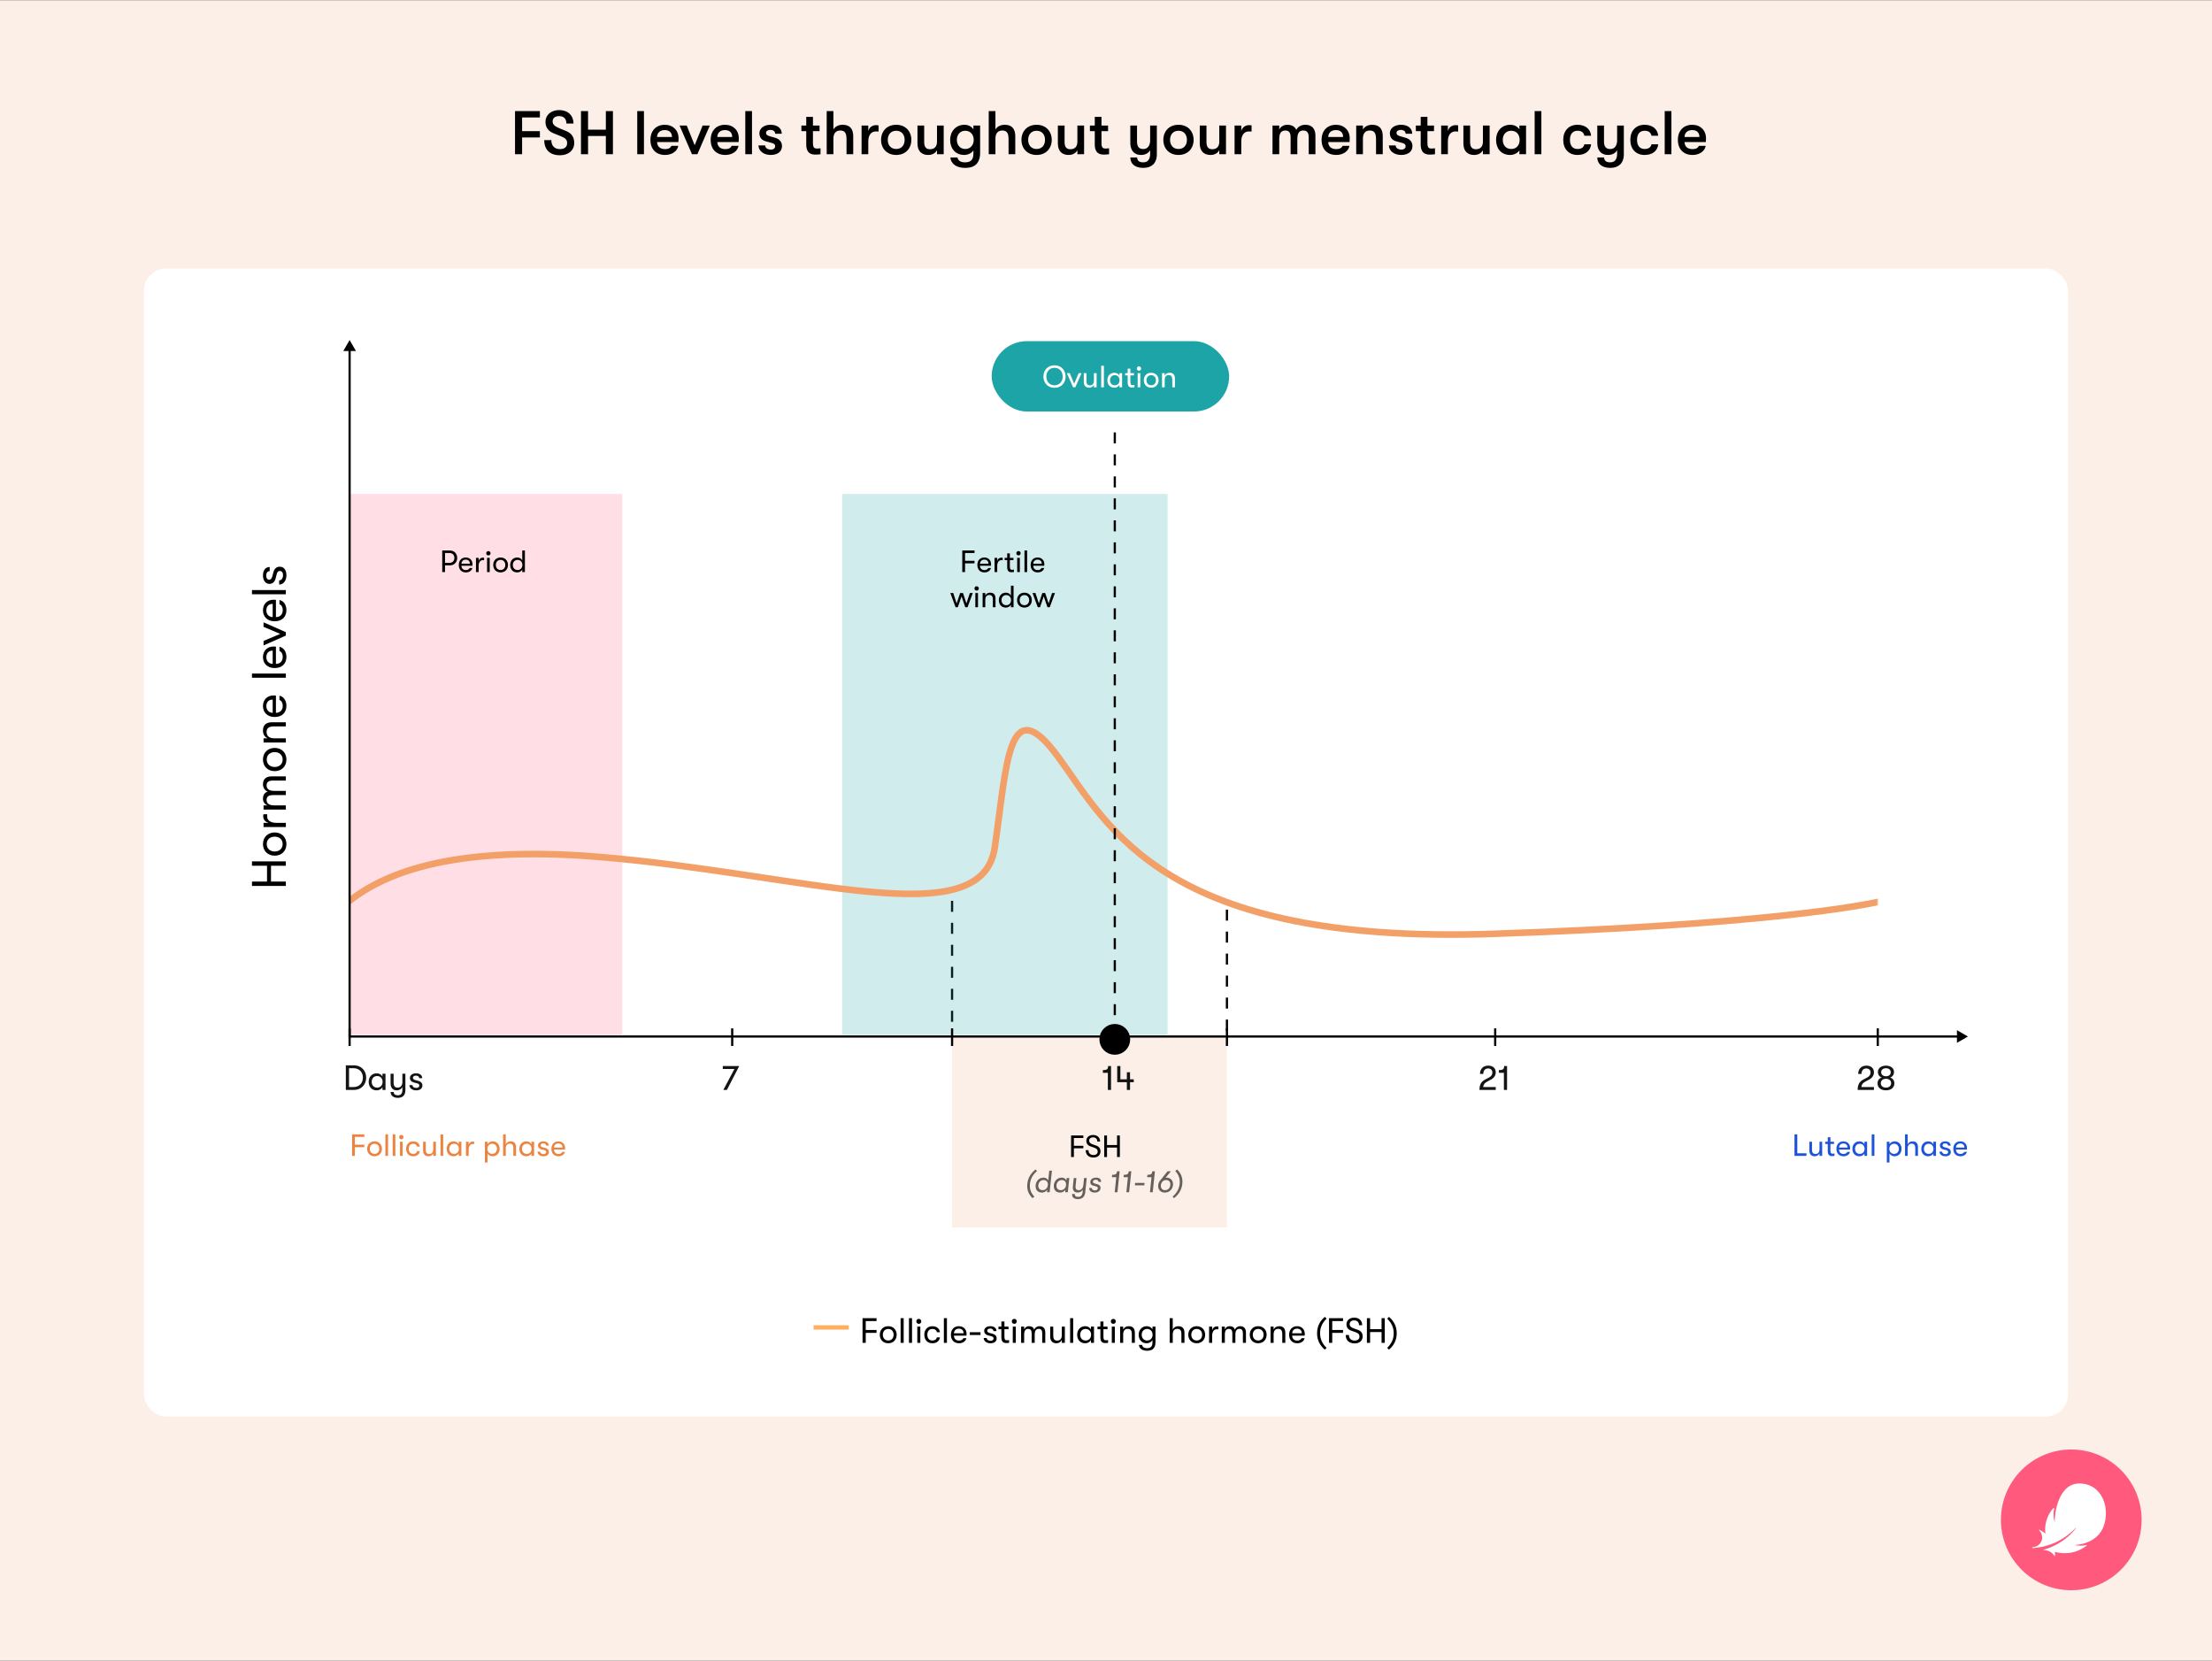<?xml version="1.0" encoding="utf-8"?>
<svg xmlns="http://www.w3.org/2000/svg" fill="none" height="750" viewBox="0 0 1006 755" width="999">
<rect x="0" y="0" width="1006" height="755" fill="#333333" stroke="none"/>
<rect fill="#FCEFE7" height="755" transform="matrix(-1 0 0 1 1006 0)" width="1006"/>
<circle cx="942" cy="691" fill="#FF5A7D" r="32"/>
<path d="M924.522 703.827C926.71 703.7 930.567 703.158 934.561 701.366C940.875 698.534 944.136 694.403 944.185 694.442C944.342 694.564 942.086 697.807 937.843 700.663C934.805 702.704 932.232 703.764 929.63 704.545C927.994 705.033 930.509 704.159 932.857 705.81C934.469 706.942 934.537 708.173 934.6 707.167C934.63 706.703 934.61 706.039 934.566 705.541C936.051 705.961 938.17 706.352 940.821 706.059C943.712 705.736 946.378 704.662 948.746 702.885C949.576 702.26 948.844 702.445 948.419 702.528C947.384 702.729 945.489 702.934 943.385 702.431C944.805 702.431 953.995 701.767 956.798 693.7C959.776 685.111 955.704 674.447 945.679 674.447C935.65 674.447 934.298 689.345 934.473 692.104C933.966 690.614 933.756 688.422 934.102 686.522C934.234 685.805 934.41 684.984 933.521 686.039C931.817 688.065 929.581 691.977 930.23 697.235C929.439 696.581 928.726 696.127 928.062 695.785C927.315 695.399 926.993 695.248 927.828 696.293C928.487 697.118 929.288 699.003 928.282 700.966C927.511 702.47 926.182 703.212 924.766 703.368C924.093 703.427 924.039 703.856 924.522 703.827Z" fill="white"/>
<path d="M234.229 70V50.4H245.541V53.284H237.449V59.5H245.541V62.384H237.449V70H234.229ZM254.656 70.476C250.12 70.476 247.516 67.984 247.516 63.588H250.736C250.736 66.136 252.192 67.676 254.628 67.676C256.756 67.676 257.932 66.696 257.932 64.932C257.932 63.448 257.232 62.692 255.02 61.796L251.828 60.508C249.364 59.556 248.076 57.792 248.076 55.3C248.076 52.108 250.652 49.924 254.348 49.924C258.24 49.924 260.816 52.36 260.816 56.056H257.596C257.596 53.9 256.42 52.668 254.236 52.668C252.388 52.668 251.324 53.62 251.324 55.104C251.324 56.448 252.276 57.344 254.572 58.268L257.456 59.444C259.92 60.452 261.152 62.188 261.152 64.848C261.152 68.208 258.548 70.476 254.656 70.476ZM264.225 70V50.4H267.445V58.828H275.537V50.4H278.757V70H275.537V61.712H267.445V70H264.225ZM289.815 70V50.4H292.867V70H289.815ZM308.604 62.804C308.604 63.336 308.576 63.756 308.52 64.484H298.832C298.916 66.556 300.26 67.676 302.472 67.676C303.984 67.676 304.88 67.2 305.384 66.192H308.464C308.072 68.628 305.608 70.336 302.472 70.336C298.356 70.336 295.808 67.704 295.808 63.476C295.808 59.304 298.384 56.616 302.36 56.616C306.084 56.616 308.604 59.136 308.604 62.804ZM298.832 62.16H305.608C305.58 60.144 304.404 59.024 302.304 59.024C300.148 59.024 298.86 60.312 298.832 62.16ZM314.703 70L309.047 56.952H312.323L315.935 65.912L319.547 56.952H322.823L317.167 70H314.703ZM336.003 62.804C336.003 63.336 335.975 63.756 335.919 64.484H326.231C326.315 66.556 327.659 67.676 329.871 67.676C331.383 67.676 332.279 67.2 332.783 66.192H335.863C335.471 68.628 333.007 70.336 329.871 70.336C325.755 70.336 323.207 67.704 323.207 63.476C323.207 59.304 325.783 56.616 329.759 56.616C333.483 56.616 336.003 59.136 336.003 62.804ZM326.231 62.16H333.007C332.979 60.144 331.803 59.024 329.703 59.024C327.547 59.024 326.259 60.312 326.231 62.16ZM338.952 70V50.4H342.004V70H338.952ZM350.489 70.336C347.297 70.336 344.945 68.488 344.945 65.996H347.997C347.997 67.116 349.089 67.9 350.657 67.9C351.805 67.9 352.533 67.284 352.533 66.36C352.533 65.632 352.225 65.184 350.825 64.82L348.221 64.12C346.401 63.616 345.365 62.3 345.365 60.452C345.365 58.24 347.465 56.616 350.377 56.616C353.569 56.616 355.529 58.156 355.529 60.676H352.533C352.533 59.584 351.693 58.94 350.265 58.94C349.173 58.94 348.389 59.5 348.389 60.284C348.389 60.984 348.809 61.46 350.013 61.796L352.617 62.552C354.465 63.084 355.641 64.428 355.641 66.276C355.641 68.824 353.653 70.336 350.489 70.336ZM371.63 67.424C372.106 67.424 372.862 67.368 373.17 67.312V70C372.694 70.084 371.798 70.168 370.902 70.168C369.418 70.168 366.674 69.972 366.674 65.576V59.5H364.462V56.952H366.674V53.004H369.726V56.952H372.722V59.5H369.726V64.876C369.726 67.144 370.426 67.424 371.63 67.424ZM383.284 56.616C386.42 56.616 388.044 58.38 388.044 61.796V70H384.992V63.196C384.992 60.424 384.264 59.22 382.136 59.22C380.148 59.22 379.028 60.536 379.028 62.832V70H375.976V50.4H379.028V58.772C379.84 57.372 381.352 56.616 383.284 56.616ZM391.835 70V56.952H394.887V59.472C395.363 57.624 396.931 56.784 398.359 56.784C398.835 56.784 399.227 56.812 399.563 56.896V59.696C399.087 59.64 398.835 59.64 398.359 59.64C396.203 59.64 394.887 61.264 394.887 64.232V70H391.835ZM407.587 70.336C403.275 70.336 400.699 67.312 400.699 63.476C400.699 59.64 403.275 56.616 407.587 56.616C411.899 56.616 414.475 59.64 414.475 63.476C414.475 67.312 411.899 70.336 407.587 70.336ZM407.587 67.62C410.051 67.62 411.423 65.856 411.423 63.476C411.423 61.096 410.051 59.332 407.587 59.332C405.123 59.332 403.751 61.096 403.751 63.476C403.751 65.856 405.123 67.62 407.587 67.62ZM422.105 70.336C419.249 70.336 417.261 68.656 417.261 65.156V56.952H420.313V64.4C420.313 66.5 420.985 67.732 422.973 67.732C425.297 67.732 426.137 66.192 426.137 64.316V56.952H429.189V70H426.137V68.18C425.353 69.58 423.981 70.336 422.105 70.336ZM442.701 56.952H445.753V69.44C445.753 72.016 444.941 73.948 443.401 75.068C442.309 75.88 440.797 76.216 438.921 76.216C437.185 76.216 435.533 75.852 434.329 75.04C433.097 74.2 432.313 72.94 432.257 71.484H435.449C435.701 72.828 436.793 73.696 438.893 73.696C441.385 73.696 442.701 72.604 442.701 69.664V68.236C441.917 69.552 440.125 70.336 438.529 70.336C434.469 70.336 432.117 67.312 432.117 63.476C432.117 59.64 434.693 56.616 438.613 56.616C440.349 56.616 441.917 57.4 442.701 58.716V56.952ZM438.977 67.62C441.469 67.62 442.841 65.716 442.841 63.476C442.841 61.236 441.469 59.332 438.977 59.332C436.681 59.332 435.169 61.096 435.169 63.476C435.169 65.856 436.681 67.62 438.977 67.62ZM456.975 56.616C460.111 56.616 461.735 58.38 461.735 61.796V70H458.683V63.196C458.683 60.424 457.955 59.22 455.827 59.22C453.839 59.22 452.719 60.536 452.719 62.832V70H449.667V50.4H452.719V58.772C453.531 57.372 455.043 56.616 456.975 56.616ZM471.434 70.336C467.122 70.336 464.546 67.312 464.546 63.476C464.546 59.64 467.122 56.616 471.434 56.616C475.746 56.616 478.322 59.64 478.322 63.476C478.322 67.312 475.746 70.336 471.434 70.336ZM471.434 67.62C473.898 67.62 475.27 65.856 475.27 63.476C475.27 61.096 473.898 59.332 471.434 59.332C468.97 59.332 467.598 61.096 467.598 63.476C467.598 65.856 468.97 67.62 471.434 67.62ZM485.953 70.336C483.097 70.336 481.109 68.656 481.109 65.156V56.952H484.161V64.4C484.161 66.5 484.833 67.732 486.821 67.732C489.145 67.732 489.985 66.192 489.985 64.316V56.952H493.037V70H489.985V68.18C489.201 69.58 487.829 70.336 485.953 70.336ZM502.852 67.424C503.328 67.424 504.084 67.368 504.392 67.312V70C503.916 70.084 503.02 70.168 502.124 70.168C500.64 70.168 497.896 69.972 497.896 65.576V59.5H495.684V56.952H497.896V53.004H500.948V56.952H503.944V59.5H500.948V64.876C500.948 67.144 501.648 67.424 502.852 67.424ZM523.074 56.952H526.126V70.056C526.126 72.1 525.51 73.64 524.418 74.704C523.354 75.684 521.842 76.216 519.994 76.216C518.062 76.216 516.55 75.74 515.514 74.872C514.59 74.06 514.086 72.912 514.058 71.484H517.138C517.278 72.912 517.978 73.696 519.938 73.696C521.758 73.696 523.074 72.604 523.074 69.832V68.18C522.262 69.58 520.806 70.336 518.874 70.336C515.654 70.336 514.058 68.04 514.058 64.904V56.952H517.11V64.26C517.11 66.192 517.754 67.648 519.938 67.648C522.066 67.648 523.074 65.94 523.074 63.7V56.952ZM535.966 70.336C531.654 70.336 529.078 67.312 529.078 63.476C529.078 59.64 531.654 56.616 535.966 56.616C540.278 56.616 542.854 59.64 542.854 63.476C542.854 67.312 540.278 70.336 535.966 70.336ZM535.966 67.62C538.43 67.62 539.802 65.856 539.802 63.476C539.802 61.096 538.43 59.332 535.966 59.332C533.502 59.332 532.13 61.096 532.13 63.476C532.13 65.856 533.502 67.62 535.966 67.62ZM550.484 70.336C547.628 70.336 545.64 68.656 545.64 65.156V56.952H548.692V64.4C548.692 66.5 549.364 67.732 551.352 67.732C553.676 67.732 554.516 66.192 554.516 64.316V56.952H557.568V70H554.516V68.18C553.732 69.58 552.36 70.336 550.484 70.336ZM561.476 70V56.952H564.528V59.472C565.004 57.624 566.572 56.784 568 56.784C568.476 56.784 568.868 56.812 569.204 56.896V59.696C568.728 59.64 568.476 59.64 568 59.64C565.844 59.64 564.528 61.264 564.528 64.232V70H561.476ZM578.73 70V56.952H581.782V58.772C582.342 57.568 583.714 56.616 585.422 56.616C587.802 56.616 588.978 57.652 589.538 58.94C590.154 57.624 591.694 56.616 593.542 56.616C597.462 56.616 598.246 59.304 598.246 61.74V70H595.194V62.328C595.194 60.172 594.354 59.22 592.758 59.22C591.218 59.22 590.014 59.976 590.014 63.084V70H586.962V62.3C586.962 60.144 586.178 59.22 584.582 59.22C583.042 59.22 581.782 59.976 581.782 63.084V70H578.73ZM613.842 62.804C613.842 63.336 613.814 63.756 613.758 64.484H604.07C604.154 66.556 605.498 67.676 607.71 67.676C609.222 67.676 610.118 67.2 610.622 66.192H613.702C613.31 68.628 610.846 70.336 607.71 70.336C603.594 70.336 601.046 67.704 601.046 63.476C601.046 59.304 603.622 56.616 607.598 56.616C611.322 56.616 613.842 59.136 613.842 62.804ZM604.07 62.16H610.846C610.818 60.144 609.642 59.024 607.542 59.024C605.386 59.024 604.098 60.312 604.07 62.16ZM616.792 70V56.952H619.844V58.772C620.656 57.372 622.168 56.616 624.1 56.616C627.236 56.616 628.86 58.38 628.86 61.796V70H625.808V63.196C625.808 60.424 625.08 59.22 622.952 59.22C620.964 59.22 619.844 60.536 619.844 62.832V70H616.792ZM637.215 70.336C634.023 70.336 631.671 68.488 631.671 65.996H634.723C634.723 67.116 635.815 67.9 637.383 67.9C638.531 67.9 639.259 67.284 639.259 66.36C639.259 65.632 638.951 65.184 637.551 64.82L634.947 64.12C633.127 63.616 632.091 62.3 632.091 60.452C632.091 58.24 634.191 56.616 637.103 56.616C640.295 56.616 642.255 58.156 642.255 60.676H639.259C639.259 59.584 638.419 58.94 636.991 58.94C635.899 58.94 635.115 59.5 635.115 60.284C635.115 60.984 635.535 61.46 636.739 61.796L639.343 62.552C641.191 63.084 642.367 64.428 642.367 66.276C642.367 68.824 640.379 70.336 637.215 70.336ZM651.083 67.424C651.559 67.424 652.315 67.368 652.623 67.312V70C652.147 70.084 651.251 70.168 650.355 70.168C648.871 70.168 646.127 69.972 646.127 65.576V59.5H643.915V56.952H646.127V53.004H649.179V56.952H652.175V59.5H649.179V64.876C649.179 67.144 649.879 67.424 651.083 67.424ZM655.429 70V56.952H658.481V59.472C658.957 57.624 660.525 56.784 661.953 56.784C662.429 56.784 662.821 56.812 663.157 56.896V59.696C662.681 59.64 662.429 59.64 661.953 59.64C659.797 59.64 658.481 61.264 658.481 64.232V70H655.429ZM670.387 70.336C667.531 70.336 665.543 68.656 665.543 65.156V56.952H668.595V64.4C668.595 66.5 669.267 67.732 671.255 67.732C673.579 67.732 674.419 66.192 674.419 64.316V56.952H677.471V70H674.419V68.18C673.635 69.58 672.263 70.336 670.387 70.336ZM686.81 70.336C682.61 70.336 680.398 67.312 680.398 63.476C680.398 59.64 682.834 56.616 686.894 56.616C688.63 56.616 690.198 57.4 691.01 58.716V56.952H694.034V70H691.01V68.236C690.198 69.552 688.406 70.336 686.81 70.336ZM687.258 67.62C689.862 67.62 691.122 65.716 691.122 63.476C691.122 61.236 689.862 59.332 687.258 59.332C684.878 59.332 683.45 61.096 683.45 63.476C683.45 65.856 684.878 67.62 687.258 67.62ZM697.948 70V50.4H701V70H697.948ZM717.437 70.336C713.377 70.336 710.941 67.536 710.941 63.476C710.941 59.416 713.377 56.616 717.437 56.616C721.077 56.616 723.345 58.604 723.625 61.6H720.573C720.237 60.116 719.285 59.332 717.437 59.332C715.281 59.332 713.993 60.816 713.993 63.476C713.993 66.136 715.281 67.62 717.437 67.62C719.285 67.62 720.237 66.864 720.573 65.492H723.625C723.345 68.404 721.077 70.336 717.437 70.336ZM735.453 56.952H738.505V70.056C738.505 72.1 737.889 73.64 736.797 74.704C735.733 75.684 734.221 76.216 732.373 76.216C730.441 76.216 728.929 75.74 727.893 74.872C726.969 74.06 726.465 72.912 726.437 71.484H729.517C729.657 72.912 730.357 73.696 732.317 73.696C734.137 73.696 735.453 72.604 735.453 69.832V68.18C734.641 69.58 733.185 70.336 731.253 70.336C728.033 70.336 726.437 68.04 726.437 64.904V56.952H729.489V64.26C729.489 66.192 730.133 67.648 732.317 67.648C734.445 67.648 735.453 65.94 735.453 63.7V56.952ZM747.953 70.336C743.893 70.336 741.457 67.536 741.457 63.476C741.457 59.416 743.893 56.616 747.953 56.616C751.593 56.616 753.861 58.604 754.141 61.6H751.089C750.753 60.116 749.801 59.332 747.953 59.332C745.797 59.332 744.509 60.816 744.509 63.476C744.509 66.136 745.797 67.62 747.953 67.62C749.801 67.62 750.753 66.864 751.089 65.492H754.141C753.861 68.404 751.593 70.336 747.953 70.336ZM757.093 70V50.4H760.145V70H757.093ZM775.881 62.804C775.881 63.336 775.853 63.756 775.797 64.484H766.109C766.193 66.556 767.537 67.676 769.749 67.676C771.261 67.676 772.157 67.2 772.661 66.192H775.741C775.349 68.628 772.885 70.336 769.749 70.336C765.633 70.336 763.085 67.704 763.085 63.476C763.085 59.304 765.661 56.616 769.637 56.616C773.361 56.616 775.881 59.136 775.881 62.804ZM766.109 62.16H772.885C772.857 60.144 771.681 59.024 769.581 59.024C767.425 59.024 766.137 60.312 766.109 62.16Z" fill="black"/>
<rect fill="white" height="522" rx="10" width="875" x="65.5" y="122"/>
<rect fill="#1DA4A6" height="32" rx="16" width="108" x="451" y="155"/>
<path d="M479.586 176.224C476.422 176.224 474.532 173.858 474.532 171.1C474.532 168.342 476.422 165.976 479.586 165.976C482.75 165.976 484.64 168.342 484.64 171.1C484.64 173.858 482.75 176.224 479.586 176.224ZM479.586 175.076C481.952 175.076 483.31 173.242 483.296 171.1C483.31 168.958 481.952 167.124 479.586 167.124C477.206 167.124 475.848 168.958 475.862 171.1C475.848 173.242 477.206 175.076 479.586 175.076ZM488.04 176L485.198 169.546H486.5L488.53 174.376L490.574 169.546H491.876L489.034 176H488.04ZM495.34 176.168C493.898 176.168 492.89 175.3 492.89 173.522V169.546H494.108V173.242C494.108 174.376 494.528 175.118 495.676 175.118C497.006 175.118 497.51 174.11 497.51 173.074V169.546H498.728V176H497.51V174.824C497.16 175.622 496.404 176.168 495.34 176.168ZM500.821 176V166.2H502.039V176H500.821ZM506.818 176.168C504.76 176.168 503.626 174.684 503.626 172.78C503.626 170.876 504.844 169.378 506.846 169.378C507.868 169.378 508.708 169.896 509.114 170.694V169.546H510.318V176H509.114V174.866C508.708 175.664 507.784 176.168 506.818 176.168ZM506.986 175.076C508.4 175.076 509.17 174.026 509.17 172.78C509.17 171.534 508.4 170.47 506.986 170.47C505.656 170.47 504.83 171.45 504.83 172.78C504.83 174.096 505.656 175.076 506.986 175.076ZM515.117 174.992C515.355 174.992 515.747 174.95 515.929 174.908V175.986C515.691 176.042 515.257 176.084 514.837 176.084C514.081 176.084 512.863 175.944 512.863 173.858V170.568H511.701V169.546H512.863V167.502H514.081V169.546H515.705V170.568H514.081V173.592C514.081 174.824 514.501 174.992 515.117 174.992ZM518.007 168.44C517.419 168.44 517.013 168.006 517.013 167.46C517.013 166.914 517.419 166.466 518.007 166.466C518.581 166.466 518.987 166.914 518.987 167.46C518.987 168.006 518.581 168.44 518.007 168.44ZM517.405 176V169.546H518.609V176H517.405ZM523.556 176.168C521.456 176.168 520.196 174.656 520.196 172.78C520.196 170.89 521.456 169.378 523.556 169.378C525.642 169.378 526.916 170.89 526.916 172.78C526.916 174.656 525.642 176.168 523.556 176.168ZM523.556 175.076C524.914 175.076 525.698 174.068 525.698 172.78C525.698 171.478 524.914 170.47 523.556 170.47C522.198 170.47 521.4 171.478 521.4 172.78C521.4 174.068 522.198 175.076 523.556 175.076ZM528.48 176V169.546H529.698V170.736C530.048 169.91 530.832 169.378 531.952 169.378C533.534 169.378 534.346 170.302 534.346 172.024V176H533.142V172.556C533.142 171.114 532.666 170.428 531.518 170.428C530.314 170.428 529.698 171.282 529.698 172.584V176H528.48Z" fill="white"/>
<rect fill="#FCEFE7" height="87" width="125" x="433" y="471"/>
<path d="M433 464.5V405" stroke="black" stroke-dasharray="5 5"/>
<path d="M558 468.5V409" stroke="black" stroke-dasharray="5 5"/>
<path d="M531 224.5H383V470.5H531V224.5Z" fill="#1DA4A6" fill-opacity="0.2"/>
<path d="M283 224.5H159V470.5H283V224.5Z" fill="#FF5A7D" fill-opacity="0.2"/>
<mask height="299" id="mask0_985_2197" maskUnits="userSpaceOnUse" style="mask-type:alpha" width="695" x="159" y="172">
<rect fill="#D9D9D9" height="298" width="695" x="159" y="172.5"/>
</mask>
<g mask="url(#mask0_985_2197)">
<path d="M156.5 411.5C169.5 400.5 197.961 383.38 272.367 389.524C365.375 397.203 446.5 425.5 452.41 385.257C458.002 347.183 458.383 312.728 481.422 344.3C504.46 375.871 529.206 429.628 679.384 424.508C799.526 420.413 847 412 858.5 409" stroke="#F29F68" stroke-width="3"/>
</g>
<path d="M159 154.5L156.113 159.5H161.887L159 154.5ZM895 471.2L890 468.313V474.087L895 471.2ZM159 471.2H158.5V471.7H159V471.2ZM890.5 470.7H159V471.7H890.5V470.7ZM159.5 471.2V159H158.5V471.2H159.5Z" fill="black"/>
<circle cx="507" cy="472.5" fill="black" r="5.55" stroke="black" stroke-width="2.9"/>
<path d="M204.634 250.2C206.552 250.2 207.924 251.614 207.924 253.588C207.924 255.548 206.552 256.962 204.634 256.962H202.394V260H201.12V250.2H204.634ZM204.564 255.814C205.768 255.814 206.65 254.876 206.65 253.588C206.65 252.286 205.768 251.348 204.564 251.348H202.394V255.814H204.564ZM214.883 256.416C214.883 256.654 214.883 256.836 214.855 257.13H209.857C209.885 258.376 210.655 259.104 211.887 259.104C212.741 259.104 213.329 258.768 213.595 258.152H214.813C214.589 259.342 213.399 260.168 211.887 260.168C209.899 260.168 208.653 258.852 208.653 256.766C208.653 254.722 209.913 253.378 211.831 253.378C213.651 253.378 214.883 254.638 214.883 256.416ZM209.857 256.192H213.693C213.693 255.058 212.993 254.358 211.817 254.358C210.641 254.358 209.913 255.1 209.857 256.192ZM216.472 260V253.546H217.69V255.016C217.942 253.924 218.768 253.448 219.58 253.448C219.804 253.448 220.014 253.462 220.168 253.504V254.624C219.958 254.582 219.79 254.582 219.566 254.582C218.292 254.582 217.69 255.744 217.69 257.186V260H216.472ZM222.119 252.44C221.531 252.44 221.125 252.006 221.125 251.46C221.125 250.914 221.531 250.466 222.119 250.466C222.693 250.466 223.099 250.914 223.099 251.46C223.099 252.006 222.693 252.44 222.119 252.44ZM221.517 260V253.546H222.721V260H221.517ZM227.667 260.168C225.567 260.168 224.307 258.656 224.307 256.78C224.307 254.89 225.567 253.378 227.667 253.378C229.753 253.378 231.027 254.89 231.027 256.78C231.027 258.656 229.753 260.168 227.667 260.168ZM227.667 259.076C229.025 259.076 229.809 258.068 229.809 256.78C229.809 255.478 229.025 254.47 227.667 254.47C226.309 254.47 225.511 255.478 225.511 256.78C225.511 258.068 226.309 259.076 227.667 259.076ZM237.52 250.2H238.724V260H237.52V258.866C237.114 259.664 236.19 260.168 235.224 260.168C233.166 260.168 232.032 258.684 232.032 256.78C232.032 254.876 233.25 253.378 235.252 253.378C236.274 253.378 237.114 253.896 237.52 254.694V250.2ZM235.392 259.076C236.806 259.076 237.576 258.026 237.576 256.78C237.576 255.534 236.806 254.47 235.392 254.47C234.062 254.47 233.236 255.45 233.236 256.78C233.236 258.096 234.062 259.076 235.392 259.076Z" fill="black"/>
<path d="M157.28 495.5V484.3H160.848C164.56 484.3 166.544 487.004 166.544 489.9C166.544 492.796 164.56 495.5 160.848 495.5H157.28ZM158.736 494.188H160.736C163.664 494.188 165.04 492.076 165.04 489.9C165.04 487.724 163.664 485.612 160.736 485.612H158.736V494.188ZM171.319 495.692C168.967 495.692 167.671 493.996 167.671 491.82C167.671 489.644 169.062 487.932 171.351 487.932C172.519 487.932 173.479 488.524 173.943 489.436V488.124H175.319V495.5H173.943V494.204C173.479 495.116 172.423 495.692 171.319 495.692ZM171.511 494.444C173.127 494.444 174.007 493.244 174.007 491.82C174.007 490.396 173.127 489.18 171.511 489.18C169.991 489.18 169.047 490.3 169.047 491.82C169.047 493.324 169.991 494.444 171.511 494.444ZM182.996 488.124H184.372V495.644C184.372 496.812 184.02 497.708 183.38 498.3C182.788 498.812 181.972 499.1 180.964 499.1C179.908 499.1 179.044 498.828 178.468 498.332C177.94 497.884 177.652 497.244 177.636 496.428H179.028C179.092 497.324 179.572 497.932 180.948 497.932C182.196 497.932 182.996 497.228 182.996 495.548V494.172C182.564 495.068 181.684 495.676 180.436 495.676C178.516 495.676 177.636 494.396 177.636 492.524V488.124H179.012V492.236C179.012 493.548 179.444 494.444 180.9 494.444C182.324 494.444 182.996 493.244 182.996 491.916V488.124ZM189.258 495.692C187.45 495.692 186.202 494.652 186.202 493.292H187.578C187.578 494.012 188.25 494.572 189.338 494.572C190.154 494.572 190.698 494.172 190.698 493.516C190.698 493.02 190.474 492.684 189.594 492.46L188.09 492.076C187.002 491.772 186.426 491.068 186.426 490.044C186.426 488.796 187.578 487.932 189.178 487.932C190.938 487.932 192.01 488.78 192.01 490.156H190.65C190.65 489.452 190.09 489.004 189.13 489.004C188.362 489.004 187.802 489.372 187.802 489.98C187.802 490.444 188.074 490.78 188.874 491.004L190.394 491.42C191.482 491.724 192.106 492.444 192.106 493.468C192.106 494.876 191.002 495.692 189.258 495.692Z" fill="#141414"/>
<path d="M328.96 495.5L334.016 485.964H328.72V484.62H336.208L330.576 495.5H328.96Z" fill="#141414"/>
<path d="M503.848 495.5V487.708H501.576V486.476C503.528 486.476 503.96 485.98 503.96 484.62H505.288V495.5H503.848ZM515.623 490.668V491.98H513.927V495.5H512.487V491.98H508.103V484.62H509.543V490.668H512.487V487.452H513.927V490.668H515.623Z" fill="#141414"/>
<path d="M672.848 495.5C672.848 493.084 673.616 491.708 675.552 490.7L677.216 489.82C678.208 489.308 678.72 488.556 678.72 487.548C678.72 486.46 677.936 485.724 676.816 485.724C675.424 485.724 674.592 486.636 674.592 488.236H673.088C673.088 485.932 674.544 484.444 676.816 484.444C678.928 484.444 680.256 485.612 680.256 487.484C680.256 488.86 679.504 490.012 678.128 490.764L676.48 491.644C675.136 492.364 674.688 492.956 674.544 494.188H680.256V495.5H672.848ZM683.957 495.5V487.708H681.685V486.476C683.637 486.476 684.069 485.98 684.069 484.62H685.397V495.5H683.957Z" fill="#141414"/>
<path d="M844.848 495.5C844.848 493.084 845.616 491.708 847.552 490.7L849.216 489.82C850.208 489.308 850.72 488.556 850.72 487.548C850.72 486.46 849.936 485.724 848.816 485.724C847.424 485.724 846.592 486.636 846.592 488.236H845.088C845.088 485.932 846.544 484.444 848.816 484.444C850.928 484.444 852.256 485.612 852.256 487.484C852.256 488.86 851.504 490.012 850.128 490.764L848.48 491.644C847.136 492.364 846.688 492.956 846.544 494.188H852.256V495.5H844.848ZM857.718 495.676C855.398 495.676 853.894 494.444 853.894 492.524C853.894 491.18 854.598 490.204 855.814 489.868C854.726 489.532 854.054 488.524 854.054 487.324C854.054 485.612 855.542 484.444 857.718 484.444C859.894 484.444 861.382 485.612 861.382 487.324C861.382 488.524 860.694 489.532 859.606 489.868C860.822 490.204 861.542 491.18 861.542 492.524C861.542 494.444 860.038 495.676 857.718 495.676ZM857.718 489.276C859.062 489.276 859.894 488.556 859.894 487.468C859.894 486.332 859.046 485.628 857.718 485.628C856.39 485.628 855.542 486.332 855.542 487.468C855.542 488.556 856.438 489.276 857.718 489.276ZM857.718 494.444C859.126 494.444 860.07 493.644 860.07 492.428C860.07 491.212 859.142 490.428 857.718 490.428C856.358 490.428 855.382 491.212 855.382 492.428C855.382 493.644 856.31 494.444 857.718 494.444Z" fill="#141414"/>
<path d="M160.12 525.5V515.7H165.692V516.848H161.394V520.39H165.692V521.538H161.394V525.5H160.12ZM170.343 525.668C168.243 525.668 166.983 524.156 166.983 522.28C166.983 520.39 168.243 518.878 170.343 518.878C172.429 518.878 173.703 520.39 173.703 522.28C173.703 524.156 172.429 525.668 170.343 525.668ZM170.343 524.576C171.701 524.576 172.485 523.568 172.485 522.28C172.485 520.978 171.701 519.97 170.343 519.97C168.985 519.97 168.187 520.978 168.187 522.28C168.187 523.568 168.985 524.576 170.343 524.576ZM175.267 525.5V515.7H176.485V525.5H175.267ZM178.589 525.5V515.7H179.807V525.5H178.589ZM182.513 517.94C181.925 517.94 181.519 517.506 181.519 516.96C181.519 516.414 181.925 515.966 182.513 515.966C183.087 515.966 183.493 516.414 183.493 516.96C183.493 517.506 183.087 517.94 182.513 517.94ZM181.911 525.5V519.046H183.115V525.5H181.911ZM187.908 525.668C185.92 525.668 184.702 524.282 184.702 522.28C184.702 520.278 185.92 518.892 187.908 518.892C189.644 518.892 190.764 519.844 190.918 521.286H189.7C189.532 520.432 188.916 519.984 187.894 519.984C186.662 519.984 185.906 520.838 185.906 522.28C185.906 523.708 186.662 524.576 187.894 524.576C188.916 524.576 189.532 524.128 189.7 523.316H190.918C190.764 524.73 189.644 525.668 187.908 525.668ZM194.86 525.668C193.418 525.668 192.41 524.8 192.41 523.022V519.046H193.628V522.742C193.628 523.876 194.048 524.618 195.196 524.618C196.526 524.618 197.03 523.61 197.03 522.574V519.046H198.248V525.5H197.03V524.324C196.68 525.122 195.924 525.668 194.86 525.668ZM200.341 525.5V515.7H201.559V525.5H200.341ZM206.337 525.668C204.279 525.668 203.145 524.184 203.145 522.28C203.145 520.376 204.363 518.878 206.365 518.878C207.387 518.878 208.227 519.396 208.633 520.194V519.046H209.837V525.5H208.633V524.366C208.227 525.164 207.303 525.668 206.337 525.668ZM206.505 524.576C207.919 524.576 208.689 523.526 208.689 522.28C208.689 521.034 207.919 519.97 206.505 519.97C205.175 519.97 204.349 520.95 204.349 522.28C204.349 523.596 205.175 524.576 206.505 524.576ZM211.935 525.5V519.046H213.153V520.516C213.405 519.424 214.231 518.948 215.043 518.948C215.267 518.948 215.477 518.962 215.631 519.004V520.124C215.421 520.082 215.253 520.082 215.029 520.082C213.755 520.082 213.153 521.244 213.153 522.686V525.5H211.935ZM224.105 518.878C225.953 518.878 227.227 520.264 227.227 522.28C227.227 524.254 225.897 525.668 224.035 525.668C223.041 525.668 222.145 525.164 221.725 524.366V528.482H220.521V519.046H221.725V520.194C222.145 519.382 223.069 518.878 224.105 518.878ZM223.867 524.576C225.113 524.576 226.009 523.624 226.009 522.28C226.009 520.936 225.113 519.97 223.867 519.97C222.579 519.97 221.669 520.922 221.669 522.28C221.669 523.624 222.579 524.576 223.867 524.576ZM232.278 518.878C233.874 518.878 234.686 519.802 234.686 521.524V525.5H233.468V522.056C233.468 520.614 233.006 519.928 231.844 519.928C230.64 519.928 230.024 520.782 230.024 522.084V525.5H228.806V515.7H230.024V520.236C230.374 519.41 231.158 518.878 232.278 518.878ZM239.396 525.668C237.338 525.668 236.204 524.184 236.204 522.28C236.204 520.376 237.422 518.878 239.424 518.878C240.446 518.878 241.286 519.396 241.692 520.194V519.046H242.896V525.5H241.692V524.366C241.286 525.164 240.362 525.668 239.396 525.668ZM239.564 524.576C240.978 524.576 241.748 523.526 241.748 522.28C241.748 521.034 240.978 519.97 239.564 519.97C238.234 519.97 237.408 520.95 237.408 522.28C237.408 523.596 238.234 524.576 239.564 524.576ZM247.149 525.668C245.567 525.668 244.475 524.758 244.475 523.568H245.679C245.679 524.198 246.267 524.688 247.219 524.688C247.933 524.688 248.409 524.338 248.409 523.764C248.409 523.33 248.213 523.036 247.443 522.84L246.127 522.504C245.175 522.238 244.671 521.622 244.671 520.726C244.671 519.634 245.679 518.878 247.079 518.878C248.619 518.878 249.557 519.62 249.557 520.824H248.367C248.367 520.208 247.877 519.816 247.037 519.816C246.365 519.816 245.875 520.138 245.875 520.67C245.875 521.076 246.113 521.37 246.813 521.566L248.143 521.93C249.095 522.196 249.641 522.826 249.641 523.722C249.641 524.954 248.675 525.668 247.149 525.668ZM256.994 521.916C256.994 522.154 256.994 522.336 256.966 522.63H251.968C251.996 523.876 252.766 524.604 253.998 524.604C254.852 524.604 255.44 524.268 255.706 523.652H256.924C256.7 524.842 255.51 525.668 253.998 525.668C252.01 525.668 250.764 524.352 250.764 522.266C250.764 520.222 252.024 518.878 253.942 518.878C255.762 518.878 256.994 520.138 256.994 521.916ZM251.968 521.692H255.804C255.804 520.558 255.104 519.858 253.928 519.858C252.752 519.858 252.024 520.6 251.968 521.692Z" fill="#EC8441"/>
<path d="M130 402.74H114.6V400.738H121.442V393.566H114.6V391.564H130V393.566H123.246V400.738H130V402.74ZM130.264 383.689C130.264 386.989 127.888 388.969 124.94 388.969C121.97 388.969 119.594 386.989 119.594 383.689C119.594 380.411 121.97 378.409 124.94 378.409C127.888 378.409 130.264 380.411 130.264 383.689ZM128.548 383.689C128.548 381.555 126.964 380.323 124.94 380.323C122.894 380.323 121.31 381.555 121.31 383.689C121.31 385.823 122.894 387.077 124.94 387.077C126.964 387.077 128.548 385.823 128.548 383.689ZM130 375.952H119.858V374.038H122.168C120.452 373.642 119.704 372.344 119.704 371.068C119.704 370.716 119.726 370.386 119.792 370.144H121.552C121.486 370.474 121.486 370.738 121.486 371.09C121.486 373.092 123.312 374.038 125.578 374.038H130V375.952ZM130 368.024H119.858V366.11H121.706C120.606 365.736 119.594 364.702 119.594 363.074C119.594 361.292 120.43 360.214 121.772 359.84C120.562 359.4 119.594 358.146 119.594 356.562C119.594 353.834 121.354 352.91 123.576 352.91H130V354.824H123.95C122.036 354.824 121.244 355.66 121.244 357.024C121.244 358.52 122.256 359.51 124.72 359.51H130V361.424H124.104C121.904 361.424 121.244 362.37 121.244 363.602C121.244 365.164 122.344 366.11 124.72 366.11H130V368.024ZM130.264 345.253C130.264 348.553 127.888 350.533 124.94 350.533C121.97 350.533 119.594 348.553 119.594 345.253C119.594 341.975 121.97 339.973 124.94 339.973C127.888 339.973 130.264 341.975 130.264 345.253ZM128.548 345.253C128.548 343.119 126.964 341.887 124.94 341.887C122.894 341.887 121.31 343.119 121.31 345.253C121.31 347.387 122.894 348.641 124.94 348.641C126.964 348.641 128.548 347.387 128.548 345.253ZM130 337.516H119.858V335.602H121.728C120.43 335.052 119.594 333.82 119.594 332.06C119.594 329.574 121.046 328.298 123.752 328.298H130V330.19H124.588C122.322 330.19 121.244 330.938 121.244 332.742C121.244 334.634 122.586 335.602 124.632 335.602H130V337.516ZM124.368 316.122C124.742 316.122 125.028 316.122 125.49 316.166V324.02C127.448 323.976 128.592 322.766 128.592 320.83C128.592 319.488 128.064 318.564 127.096 318.146V316.232C128.966 316.584 130.264 318.454 130.264 320.83C130.264 323.954 128.196 325.912 124.918 325.912C121.706 325.912 119.594 323.932 119.594 320.918C119.594 318.058 121.574 316.122 124.368 316.122ZM124.016 324.02V317.992C122.234 317.992 121.134 319.092 121.134 320.94C121.134 322.788 122.3 323.932 124.016 324.02ZM130 308.061H114.6V306.147H130V308.061ZM124.368 293.864C124.742 293.864 125.028 293.864 125.49 293.908V301.762C127.448 301.718 128.592 300.508 128.592 298.572C128.592 297.23 128.064 296.306 127.096 295.888V293.974C128.966 294.326 130.264 296.196 130.264 298.572C130.264 301.696 128.196 303.654 124.918 303.654C121.706 303.654 119.594 301.674 119.594 298.66C119.594 295.8 121.574 293.864 124.368 293.864ZM124.016 301.762V295.734C122.234 295.734 121.134 296.834 121.134 298.682C121.134 300.53 122.3 301.674 124.016 301.762ZM130 288.894L119.858 293.36V291.314L127.448 288.124L119.858 284.912V282.866L130 287.332V288.894ZM124.368 272.595C124.742 272.595 125.028 272.595 125.49 272.639L125.49 280.493C127.448 280.449 128.592 279.239 128.592 277.303C128.592 275.961 128.064 275.037 127.096 274.619V272.705C128.966 273.057 130.264 274.927 130.264 277.303C130.264 280.427 128.196 282.385 124.918 282.385C121.706 282.385 119.594 280.405 119.594 277.391C119.594 274.531 121.574 272.595 124.368 272.595ZM124.016 280.493V274.465C122.234 274.465 121.134 275.565 121.134 277.413C121.134 279.261 122.3 280.405 124.016 280.493ZM130 270.098H114.6V268.184H130V270.098ZM130.264 261.489C130.264 263.975 128.834 265.691 126.964 265.691V263.799C127.954 263.799 128.724 262.875 128.724 261.379C128.724 260.257 128.174 259.509 127.272 259.509C126.59 259.509 126.128 259.817 125.82 261.027L125.292 263.095C124.874 264.591 123.906 265.383 122.498 265.383C120.782 265.383 119.594 263.799 119.594 261.599C119.594 259.179 120.76 257.705 122.652 257.705V259.575C121.684 259.575 121.068 260.345 121.068 261.665C121.068 262.721 121.574 263.491 122.41 263.491C123.048 263.491 123.51 263.117 123.818 262.017L124.39 259.927C124.808 258.431 125.798 257.573 127.206 257.573C129.142 257.573 130.264 259.091 130.264 261.489Z" fill="black"/>
<path d="M487.12 526V516.2H492.692V517.348H488.394V520.89H492.692V522.038H488.394V526H487.12ZM497.305 526.224C495.079 526.224 493.763 524.978 493.763 522.878H495.037C495.037 524.25 495.891 525.104 497.291 525.104C498.523 525.104 499.223 524.516 499.223 523.494C499.223 522.626 498.789 522.15 497.655 521.758L496.031 521.184C494.715 520.764 494.057 519.91 494.057 518.608C494.057 517.04 495.317 515.976 497.137 515.976C499.069 515.976 500.315 517.152 500.315 518.972H499.041C499.041 517.768 498.341 517.068 497.095 517.068C496.003 517.068 495.331 517.656 495.331 518.538C495.331 519.364 495.863 519.882 497.067 520.288L498.579 520.82C499.839 521.254 500.497 522.122 500.497 523.452C500.497 525.132 499.251 526.224 497.305 526.224ZM502.186 526V516.2H503.46V520.554H508.024V516.2H509.298V526H508.024V521.702H503.46V526H502.186Z" fill="black"/>
<path d="M469.598 544.702C468.03 543.204 466.896 541.188 467.218 538.192C467.526 535.196 469.08 533.166 470.97 531.668L471.628 532.368C469.808 533.978 468.674 535.742 468.422 538.192C468.156 540.642 468.926 542.406 470.41 544.016L469.598 544.702ZM477.199 532.2H478.403L477.367 542H476.163L476.289 540.866C475.799 541.664 474.819 542.168 473.853 542.168C471.795 542.168 470.815 540.684 471.011 538.78C471.207 536.876 472.593 535.378 474.595 535.378C475.617 535.378 476.401 535.896 476.723 536.694L477.199 532.2ZM474.133 541.076C475.547 541.076 476.429 540.026 476.555 538.78C476.695 537.534 476.037 536.47 474.623 536.47C473.293 536.47 472.355 537.45 472.215 538.78C472.075 540.096 472.803 541.076 474.133 541.076ZM482.124 542.168C480.066 542.168 479.086 540.684 479.282 538.78C479.478 536.876 480.864 535.378 482.866 535.378C483.888 535.378 484.672 535.896 484.994 536.694L485.106 535.546H486.31L485.638 542H484.434L484.56 540.866C484.07 541.664 483.09 542.168 482.124 542.168ZM482.404 541.076C483.818 541.076 484.7 540.026 484.826 538.78C484.966 537.534 484.308 536.47 482.894 536.47C481.564 536.47 480.626 537.45 480.486 538.78C480.346 540.096 481.074 541.076 482.404 541.076ZM493.028 535.546H494.232L493.546 542.126C493.434 543.148 493.042 543.932 492.44 544.45C491.866 544.898 491.124 545.15 490.242 545.15C489.318 545.15 488.59 544.912 488.128 544.478C487.708 544.086 487.526 543.526 487.582 542.812H488.8C488.772 543.596 489.136 544.128 490.34 544.128C491.432 544.128 492.202 543.512 492.356 542.042L492.482 540.838C492.02 541.622 491.194 542.154 490.102 542.154C488.422 542.154 487.764 541.034 487.946 539.396L488.338 535.546H489.542L489.164 539.144C489.052 540.292 489.346 541.076 490.62 541.076C491.866 541.076 492.566 540.026 492.692 538.864L493.028 535.546ZM497.821 542.168C496.239 542.168 495.245 541.258 495.371 540.068H496.575C496.505 540.698 497.037 541.188 497.989 541.188C498.703 541.188 499.221 540.838 499.277 540.264C499.319 539.83 499.151 539.536 498.409 539.34L497.121 539.004C496.197 538.738 495.763 538.122 495.861 537.226C495.973 536.134 497.065 535.378 498.465 535.378C500.005 535.378 500.859 536.12 500.733 537.324H499.543C499.613 536.708 499.165 536.316 498.325 536.316C497.653 536.316 497.121 536.638 497.065 537.17C497.023 537.576 497.233 537.87 497.919 538.066L499.207 538.43C500.131 538.696 500.607 539.326 500.509 540.222C500.383 541.454 499.347 542.168 497.821 542.168ZM506.951 542L507.665 535.182H505.677L505.789 534.104C507.497 534.104 507.931 533.67 508.043 532.48H509.205L508.211 542H506.951ZM512.256 542L512.97 535.182H510.982L511.094 534.104C512.802 534.104 513.236 533.67 513.348 532.48H514.51L513.516 542H512.256ZM516.132 538.878L516.258 537.786H520.528L520.402 538.878H516.132ZM522.988 542L523.702 535.182H521.714L521.826 534.104C523.534 534.104 523.968 533.67 524.08 532.48H525.242L524.248 542H522.988ZM530.463 535.378C532.563 535.378 533.655 536.89 533.459 538.78C533.263 540.656 531.849 542.168 529.749 542.168C527.663 542.168 526.543 540.656 526.739 538.78C526.823 537.94 527.159 537.184 527.691 536.596L531.009 532.48H532.535L530.113 535.392C530.225 535.378 530.337 535.378 530.463 535.378ZM529.861 541.076C531.219 541.076 532.129 540.068 532.255 538.78C532.395 537.478 531.709 536.47 530.351 536.47C528.993 536.47 528.097 537.478 527.957 538.78C527.831 540.068 528.503 541.076 529.861 541.076ZM533.956 544.702L533.284 544.016C535.104 542.406 536.238 540.642 536.504 538.192C536.756 535.742 535.986 533.978 534.502 532.368L535.328 531.668C536.882 533.166 538.016 535.196 537.708 538.192C537.386 541.188 535.832 543.204 533.956 544.702Z" fill="black" fill-opacity="0.6"/>
<path d="M816.12 525.5V515.7H817.394V524.296H821.566V525.5H816.12ZM825.321 525.668C823.879 525.668 822.871 524.8 822.871 523.022V519.046H824.089V522.742C824.089 523.876 824.509 524.618 825.657 524.618C826.987 524.618 827.491 523.61 827.491 522.574V519.046H828.709V525.5H827.491V524.324C827.141 525.122 826.385 525.668 825.321 525.668ZM833.504 524.492C833.742 524.492 834.134 524.45 834.316 524.408V525.486C834.078 525.542 833.644 525.584 833.224 525.584C832.468 525.584 831.25 525.444 831.25 523.358V520.068H830.088V519.046H831.25V517.002H832.468V519.046H834.092V520.068H832.468V523.092C832.468 524.324 832.888 524.492 833.504 524.492ZM841.422 521.916C841.422 522.154 841.422 522.336 841.394 522.63H836.396C836.424 523.876 837.194 524.604 838.426 524.604C839.28 524.604 839.868 524.268 840.134 523.652H841.352C841.128 524.842 839.938 525.668 838.426 525.668C836.438 525.668 835.192 524.352 835.192 522.266C835.192 520.222 836.452 518.878 838.37 518.878C840.19 518.878 841.422 520.138 841.422 521.916ZM836.396 521.692H840.232C840.232 520.558 839.532 519.858 838.356 519.858C837.18 519.858 836.452 520.6 836.396 521.692ZM845.644 525.668C843.586 525.668 842.452 524.184 842.452 522.28C842.452 520.376 843.67 518.878 845.672 518.878C846.694 518.878 847.534 519.396 847.94 520.194V519.046H849.144V525.5H847.94V524.366C847.534 525.164 846.61 525.668 845.644 525.668ZM845.812 524.576C847.226 524.576 847.996 523.526 847.996 522.28C847.996 521.034 847.226 519.97 845.812 519.97C844.482 519.97 843.656 520.95 843.656 522.28C843.656 523.596 844.482 524.576 845.812 524.576ZM851.241 525.5V515.7H852.459V525.5H851.241ZM861.689 518.878C863.537 518.878 864.811 520.264 864.811 522.28C864.811 524.254 863.481 525.668 861.619 525.668C860.625 525.668 859.729 525.164 859.309 524.366V528.482H858.105V519.046H859.309V520.194C859.729 519.382 860.653 518.878 861.689 518.878ZM861.451 524.576C862.697 524.576 863.593 523.624 863.593 522.28C863.593 520.936 862.697 519.97 861.451 519.97C860.163 519.97 859.253 520.922 859.253 522.28C859.253 523.624 860.163 524.576 861.451 524.576ZM869.862 518.878C871.458 518.878 872.27 519.802 872.27 521.524V525.5H871.052V522.056C871.052 520.614 870.59 519.928 869.428 519.928C868.224 519.928 867.608 520.782 867.608 522.084V525.5H866.39V515.7H867.608V520.236C867.958 519.41 868.742 518.878 869.862 518.878ZM876.98 525.668C874.922 525.668 873.788 524.184 873.788 522.28C873.788 520.376 875.006 518.878 877.008 518.878C878.03 518.878 878.87 519.396 879.276 520.194V519.046H880.48V525.5H879.276V524.366C878.87 525.164 877.946 525.668 876.98 525.668ZM877.148 524.576C878.562 524.576 879.332 523.526 879.332 522.28C879.332 521.034 878.562 519.97 877.148 519.97C875.818 519.97 874.992 520.95 874.992 522.28C874.992 523.596 875.818 524.576 877.148 524.576ZM884.733 525.668C883.151 525.668 882.059 524.758 882.059 523.568H883.263C883.263 524.198 883.851 524.688 884.803 524.688C885.517 524.688 885.993 524.338 885.993 523.764C885.993 523.33 885.797 523.036 885.027 522.84L883.711 522.504C882.759 522.238 882.255 521.622 882.255 520.726C882.255 519.634 883.263 518.878 884.663 518.878C886.203 518.878 887.141 519.62 887.141 520.824H885.951C885.951 520.208 885.461 519.816 884.621 519.816C883.949 519.816 883.459 520.138 883.459 520.67C883.459 521.076 883.697 521.37 884.397 521.566L885.727 521.93C886.679 522.196 887.225 522.826 887.225 523.722C887.225 524.954 886.259 525.668 884.733 525.668ZM894.578 521.916C894.578 522.154 894.578 522.336 894.55 522.63H889.552C889.58 523.876 890.35 524.604 891.582 524.604C892.436 524.604 893.024 524.268 893.29 523.652H894.508C894.284 524.842 893.094 525.668 891.582 525.668C889.594 525.668 888.348 524.352 888.348 522.266C888.348 520.222 889.608 518.878 891.526 518.878C893.346 518.878 894.578 520.138 894.578 521.916ZM889.552 521.692H893.388C893.388 520.558 892.688 519.858 891.512 519.858C890.336 519.858 889.608 520.6 889.552 521.692Z" fill="#1E52D9"/>
<path d="M507 471.5V193" stroke="black" stroke-dasharray="5 5"/>
<path d="M159 467.5V475.5" stroke="black"/>
<path d="M333 467.5V475.5" stroke="black"/>
<path d="M507 467.5V475.5" stroke="black"/>
<path d="M680 467.5V475.5" stroke="black"/>
<path d="M558 467.5V475.5" stroke="black"/>
<path d="M433 467.5V475.5" stroke="black"/>
<path d="M854 467.5V475.5" stroke="black"/>
<path d="M437.631 260V250.2H443.203V251.348H438.905V254.89H443.203V256.038H438.905V260H437.631ZM450.724 256.416C450.724 256.654 450.724 256.836 450.696 257.13H445.698C445.726 258.376 446.496 259.104 447.728 259.104C448.582 259.104 449.17 258.768 449.436 258.152H450.654C450.43 259.342 449.24 260.168 447.728 260.168C445.74 260.168 444.494 258.852 444.494 256.766C444.494 254.722 445.754 253.378 447.672 253.378C449.492 253.378 450.724 254.638 450.724 256.416ZM445.698 256.192H449.534C449.534 255.058 448.834 254.358 447.658 254.358C446.482 254.358 445.754 255.1 445.698 256.192ZM452.313 260V253.546H453.531V255.016C453.783 253.924 454.609 253.448 455.421 253.448C455.645 253.448 455.855 253.462 456.009 253.504V254.624C455.799 254.582 455.631 254.582 455.407 254.582C454.133 254.582 453.531 255.744 453.531 257.186V260H452.313ZM460.319 258.992C460.557 258.992 460.949 258.95 461.131 258.908V259.986C460.893 260.042 460.459 260.084 460.039 260.084C459.283 260.084 458.065 259.944 458.065 257.858V254.568H456.903V253.546H458.065V251.502H459.283V253.546H460.907V254.568H459.283V257.592C459.283 258.824 459.703 258.992 460.319 258.992ZM463.21 252.44C462.622 252.44 462.216 252.006 462.216 251.46C462.216 250.914 462.622 250.466 463.21 250.466C463.784 250.466 464.19 250.914 464.19 251.46C464.19 252.006 463.784 252.44 463.21 252.44ZM462.608 260V253.546H463.812V260H462.608ZM465.916 260V250.2H467.134V260H465.916ZM474.95 256.416C474.95 256.654 474.95 256.836 474.922 257.13H469.924C469.952 258.376 470.722 259.104 471.954 259.104C472.808 259.104 473.396 258.768 473.662 258.152H474.88C474.656 259.342 473.466 260.168 471.954 260.168C469.966 260.168 468.72 258.852 468.72 256.766C468.72 254.722 469.98 253.378 471.898 253.378C473.718 253.378 474.95 254.638 474.95 256.416ZM469.924 256.192H473.76C473.76 255.058 473.06 254.358 471.884 254.358C470.708 254.358 469.98 255.1 469.924 256.192ZM434.587 276L432.207 269.546H433.537L435.077 274.264L436.659 269.546H437.961L439.529 274.264L441.083 269.546H442.413L440.033 276H438.997L437.303 271.044L435.609 276H434.587ZM444.178 268.44C443.59 268.44 443.184 268.006 443.184 267.46C443.184 266.914 443.59 266.466 444.178 266.466C444.752 266.466 445.158 266.914 445.158 267.46C445.158 268.006 444.752 268.44 444.178 268.44ZM443.576 276V269.546H444.78V276H443.576ZM446.885 276V269.546H448.103V270.736C448.453 269.91 449.237 269.378 450.357 269.378C451.939 269.378 452.751 270.302 452.751 272.024V276H451.547V272.556C451.547 271.114 451.071 270.428 449.923 270.428C448.719 270.428 448.103 271.282 448.103 272.584V276H446.885ZM459.757 266.2H460.961V276H459.757V274.866C459.351 275.664 458.427 276.168 457.461 276.168C455.403 276.168 454.269 274.684 454.269 272.78C454.269 270.876 455.487 269.378 457.489 269.378C458.511 269.378 459.351 269.896 459.757 270.694V266.2ZM457.629 275.076C459.043 275.076 459.813 274.026 459.813 272.78C459.813 271.534 459.043 270.47 457.629 270.47C456.299 270.47 455.473 271.45 455.473 272.78C455.473 274.096 456.299 275.076 457.629 275.076ZM465.901 276.168C463.801 276.168 462.541 274.656 462.541 272.78C462.541 270.89 463.801 269.378 465.901 269.378C467.987 269.378 469.261 270.89 469.261 272.78C469.261 274.656 467.987 276.168 465.901 276.168ZM465.901 275.076C467.259 275.076 468.043 274.068 468.043 272.78C468.043 271.478 467.259 270.47 465.901 270.47C464.543 270.47 463.745 271.478 463.745 272.78C463.745 274.068 464.543 275.076 465.901 275.076ZM471.966 276L469.586 269.546H470.916L472.456 274.264L474.038 269.546H475.34L476.908 274.264L478.462 269.546H479.792L477.412 276H476.376L474.682 271.044L472.988 276H471.966Z" fill="black"/>
<path d="M386 603.5H370" stroke="#FFAF60" stroke-miterlimit="10" stroke-width="2"/>
<path d="M392.28 610.5V599.3H398.648V600.612H393.736V604.66H398.648V605.972H393.736V610.5H392.28ZM403.964 610.692C401.564 610.692 400.124 608.964 400.124 606.82C400.124 604.66 401.564 602.932 403.964 602.932C406.348 602.932 407.804 604.66 407.804 606.82C407.804 608.964 406.348 610.692 403.964 610.692ZM403.964 609.444C405.516 609.444 406.412 608.292 406.412 606.82C406.412 605.332 405.516 604.18 403.964 604.18C402.412 604.18 401.5 605.332 401.5 606.82C401.5 608.292 402.412 609.444 403.964 609.444ZM409.591 610.5V599.3H410.983V610.5H409.591ZM413.388 610.5V599.3H414.78V610.5H413.388ZM417.872 601.86C417.2 601.86 416.736 601.364 416.736 600.74C416.736 600.116 417.2 599.604 417.872 599.604C418.528 599.604 418.992 600.116 418.992 600.74C418.992 601.364 418.528 601.86 417.872 601.86ZM417.184 610.5V603.124H418.56V610.5H417.184ZM424.038 610.692C421.766 610.692 420.374 609.108 420.374 606.82C420.374 604.532 421.766 602.948 424.038 602.948C426.022 602.948 427.302 604.036 427.478 605.684H426.086C425.894 604.708 425.19 604.196 424.022 604.196C422.614 604.196 421.75 605.172 421.75 606.82C421.75 608.452 422.614 609.444 424.022 609.444C425.19 609.444 425.894 608.932 426.086 608.004H427.478C427.302 609.62 426.022 610.692 424.038 610.692ZM429.263 610.5V599.3H430.655V610.5H429.263ZM439.587 606.404C439.587 606.676 439.587 606.884 439.555 607.22H433.843C433.875 608.644 434.755 609.476 436.163 609.476C437.139 609.476 437.811 609.092 438.115 608.388H439.507C439.251 609.748 437.891 610.692 436.163 610.692C433.891 610.692 432.467 609.188 432.467 606.804C432.467 604.468 433.907 602.932 436.099 602.932C438.179 602.932 439.587 604.372 439.587 606.404ZM433.843 606.148H438.227C438.227 604.852 437.427 604.052 436.083 604.052C434.739 604.052 433.907 604.9 433.843 606.148ZM441.051 606.932V605.684H445.931V606.932H441.051ZM450.43 610.692C448.622 610.692 447.374 609.652 447.374 608.292H448.75C448.75 609.012 449.422 609.572 450.51 609.572C451.326 609.572 451.87 609.172 451.87 608.516C451.87 608.02 451.646 607.684 450.766 607.46L449.262 607.076C448.174 606.772 447.598 606.068 447.598 605.044C447.598 603.796 448.75 602.932 450.35 602.932C452.11 602.932 453.182 603.78 453.182 605.156H451.822C451.822 604.452 451.262 604.004 450.302 604.004C449.534 604.004 448.974 604.372 448.974 604.98C448.974 605.444 449.246 605.78 450.046 606.004L451.566 606.42C452.654 606.724 453.278 607.444 453.278 608.468C453.278 609.876 452.174 610.692 450.43 610.692ZM457.991 609.348C458.263 609.348 458.711 609.3 458.919 609.252V610.484C458.647 610.548 458.151 610.596 457.671 610.596C456.807 610.596 455.415 610.436 455.415 608.052V604.292H454.087V603.124H455.415V600.788H456.807V603.124H458.663V604.292H456.807V607.748C456.807 609.156 457.287 609.348 457.991 609.348ZM461.294 601.86C460.622 601.86 460.158 601.364 460.158 600.74C460.158 600.116 460.622 599.604 461.294 599.604C461.95 599.604 462.414 600.116 462.414 600.74C462.414 601.364 461.95 601.86 461.294 601.86ZM460.606 610.5V603.124H461.982V610.5H460.606ZM464.388 610.5V603.124H465.78V604.468C466.052 603.668 466.804 602.932 467.988 602.932C469.284 602.932 470.068 603.54 470.34 604.516C470.66 603.636 471.572 602.932 472.724 602.932C474.708 602.932 475.38 604.212 475.38 605.828V610.5H473.988V606.1C473.988 604.708 473.38 604.132 472.388 604.132C471.3 604.132 470.58 604.868 470.58 606.66V610.5H469.188V606.212C469.188 604.612 468.5 604.132 467.604 604.132C466.468 604.132 465.78 604.932 465.78 606.66V610.5H464.388ZM480.42 610.692C478.772 610.692 477.62 609.7 477.62 607.668V603.124H479.012V607.348C479.012 608.644 479.492 609.492 480.804 609.492C482.324 609.492 482.9 608.34 482.9 607.156V603.124H484.292V610.5H482.9V609.156C482.5 610.068 481.636 610.692 480.42 610.692ZM486.684 610.5V599.3H488.076V610.5H486.684ZM493.537 610.692C491.185 610.692 489.889 608.996 489.889 606.82C489.889 604.644 491.281 602.932 493.569 602.932C494.737 602.932 495.697 603.524 496.161 604.436V603.124H497.537V610.5H496.161V609.204C495.697 610.116 494.641 610.692 493.537 610.692ZM493.729 609.444C495.345 609.444 496.225 608.244 496.225 606.82C496.225 605.396 495.345 604.18 493.729 604.18C492.209 604.18 491.265 605.3 491.265 606.82C491.265 608.324 492.209 609.444 493.729 609.444ZM503.022 609.348C503.294 609.348 503.742 609.3 503.95 609.252V610.484C503.678 610.548 503.182 610.596 502.702 610.596C501.838 610.596 500.446 610.436 500.446 608.052V604.292H499.118V603.124H500.446V600.788H501.838V603.124H503.694V604.292H501.838V607.748C501.838 609.156 502.318 609.348 503.022 609.348ZM506.326 601.86C505.654 601.86 505.19 601.364 505.19 600.74C505.19 600.116 505.654 599.604 506.326 599.604C506.982 599.604 507.446 600.116 507.446 600.74C507.446 601.364 506.982 601.86 506.326 601.86ZM505.638 610.5V603.124H507.014V610.5H505.638ZM509.419 610.5V603.124H510.811V604.484C511.211 603.54 512.107 602.932 513.387 602.932C515.195 602.932 516.123 603.988 516.123 605.956V610.5H514.747V606.564C514.747 604.916 514.203 604.132 512.891 604.132C511.515 604.132 510.811 605.108 510.811 606.596V610.5H509.419ZM524.13 603.124H525.506V610.308C525.506 611.716 525.058 612.772 524.226 613.412C523.602 613.876 522.738 614.1 521.682 614.1C520.674 614.1 519.73 613.86 519.058 613.38C518.402 612.916 518.002 612.228 517.97 611.428H519.426C519.522 612.292 520.258 612.932 521.666 612.932C523.266 612.932 524.13 612.164 524.13 610.404V609.204C523.666 610.132 522.578 610.692 521.506 610.692C519.25 610.692 517.858 608.996 517.858 606.82C517.858 604.628 519.346 602.932 521.538 602.932C522.674 602.932 523.666 603.492 524.13 604.436V603.124ZM521.698 609.444C523.25 609.444 524.194 608.26 524.194 606.82C524.194 605.364 523.25 604.18 521.698 604.18C520.226 604.18 519.234 605.3 519.234 606.82C519.234 608.324 520.242 609.444 521.698 609.444ZM535.934 602.932C537.758 602.932 538.686 603.988 538.686 605.956V610.5H537.294V606.564C537.294 604.916 536.766 604.132 535.438 604.132C534.062 604.132 533.358 605.108 533.358 606.596V610.5H531.966V599.3H533.358V604.484C533.758 603.54 534.654 602.932 535.934 602.932ZM544.261 610.692C541.861 610.692 540.421 608.964 540.421 606.82C540.421 604.66 541.861 602.932 544.261 602.932C546.645 602.932 548.101 604.66 548.101 606.82C548.101 608.964 546.645 610.692 544.261 610.692ZM544.261 609.444C545.813 609.444 546.709 608.292 546.709 606.82C546.709 605.332 545.813 604.18 544.261 604.18C542.709 604.18 541.797 605.332 541.797 606.82C541.797 608.292 542.709 609.444 544.261 609.444ZM549.888 610.5V603.124H551.28V604.804C551.568 603.556 552.512 603.012 553.44 603.012C553.696 603.012 553.936 603.028 554.112 603.076V604.356C553.872 604.308 553.68 604.308 553.424 604.308C551.968 604.308 551.28 605.636 551.28 607.284V610.5H549.888ZM555.653 610.5V603.124H557.045V604.468C557.317 603.668 558.069 602.932 559.253 602.932C560.549 602.932 561.333 603.54 561.605 604.516C561.925 603.636 562.837 602.932 563.989 602.932C565.973 602.932 566.645 604.212 566.645 605.828V610.5H565.253V606.1C565.253 604.708 564.645 604.132 563.653 604.132C562.565 604.132 561.845 604.868 561.845 606.66V610.5H560.453V606.212C560.453 604.612 559.765 604.132 558.869 604.132C557.733 604.132 557.045 604.932 557.045 606.66V610.5H555.653ZM572.214 610.692C569.814 610.692 568.374 608.964 568.374 606.82C568.374 604.66 569.814 602.932 572.214 602.932C574.598 602.932 576.054 604.66 576.054 606.82C576.054 608.964 574.598 610.692 572.214 610.692ZM572.214 609.444C573.766 609.444 574.662 608.292 574.662 606.82C574.662 605.332 573.766 604.18 572.214 604.18C570.662 604.18 569.75 605.332 569.75 606.82C569.75 608.292 570.662 609.444 572.214 609.444ZM577.841 610.5V603.124H579.233V604.484C579.633 603.54 580.529 602.932 581.809 602.932C583.617 602.932 584.545 603.988 584.545 605.956V610.5H583.169V606.564C583.169 604.916 582.625 604.132 581.313 604.132C579.937 604.132 579.233 605.108 579.233 606.596V610.5H577.841ZM593.4 606.404C593.4 606.676 593.4 606.884 593.368 607.22H587.656C587.688 608.644 588.568 609.476 589.976 609.476C590.952 609.476 591.624 609.092 591.928 608.388H593.32C593.064 609.748 591.704 610.692 589.976 610.692C587.704 610.692 586.28 609.188 586.28 606.804C586.28 604.468 587.72 602.932 589.912 602.932C591.992 602.932 593.4 604.372 593.4 606.404ZM587.656 606.148H592.04C592.04 604.852 591.24 604.052 589.896 604.052C588.552 604.052 587.72 604.9 587.656 606.148ZM602.495 613.588C600.527 611.876 598.991 609.572 598.991 606.148C598.991 602.724 600.527 600.404 602.495 598.692L603.343 599.492C601.455 601.332 600.367 603.348 600.367 606.148C600.367 608.948 601.455 610.964 603.343 612.804L602.495 613.588ZM604.436 610.5V599.3H610.804V600.612H605.892V604.66H610.804V605.972H605.892V610.5H604.436ZM616.077 610.756C613.533 610.756 612.029 609.332 612.029 606.932H613.485C613.485 608.5 614.461 609.476 616.061 609.476C617.469 609.476 618.269 608.804 618.269 607.636C618.269 606.644 617.773 606.1 616.477 605.652L614.621 604.996C613.117 604.516 612.365 603.54 612.365 602.052C612.365 600.26 613.805 599.044 615.885 599.044C618.093 599.044 619.517 600.388 619.517 602.468H618.061C618.061 601.092 617.261 600.292 615.837 600.292C614.589 600.292 613.821 600.964 613.821 601.972C613.821 602.916 614.429 603.508 615.805 603.972L617.533 604.58C618.973 605.076 619.725 606.068 619.725 607.588C619.725 609.508 618.301 610.756 616.077 610.756ZM621.655 610.5V599.3H623.111V604.276H628.327V599.3H629.783V610.5H628.327V605.588H623.111V610.5H621.655ZM631.719 613.588L630.87 612.804C632.759 610.964 633.847 608.948 633.847 606.148C633.847 603.348 632.759 601.332 630.87 599.492L631.719 598.692C633.671 600.404 635.223 602.724 635.223 606.148C635.223 609.572 633.671 611.876 631.719 613.588Z" fill="black"/>
</svg>
